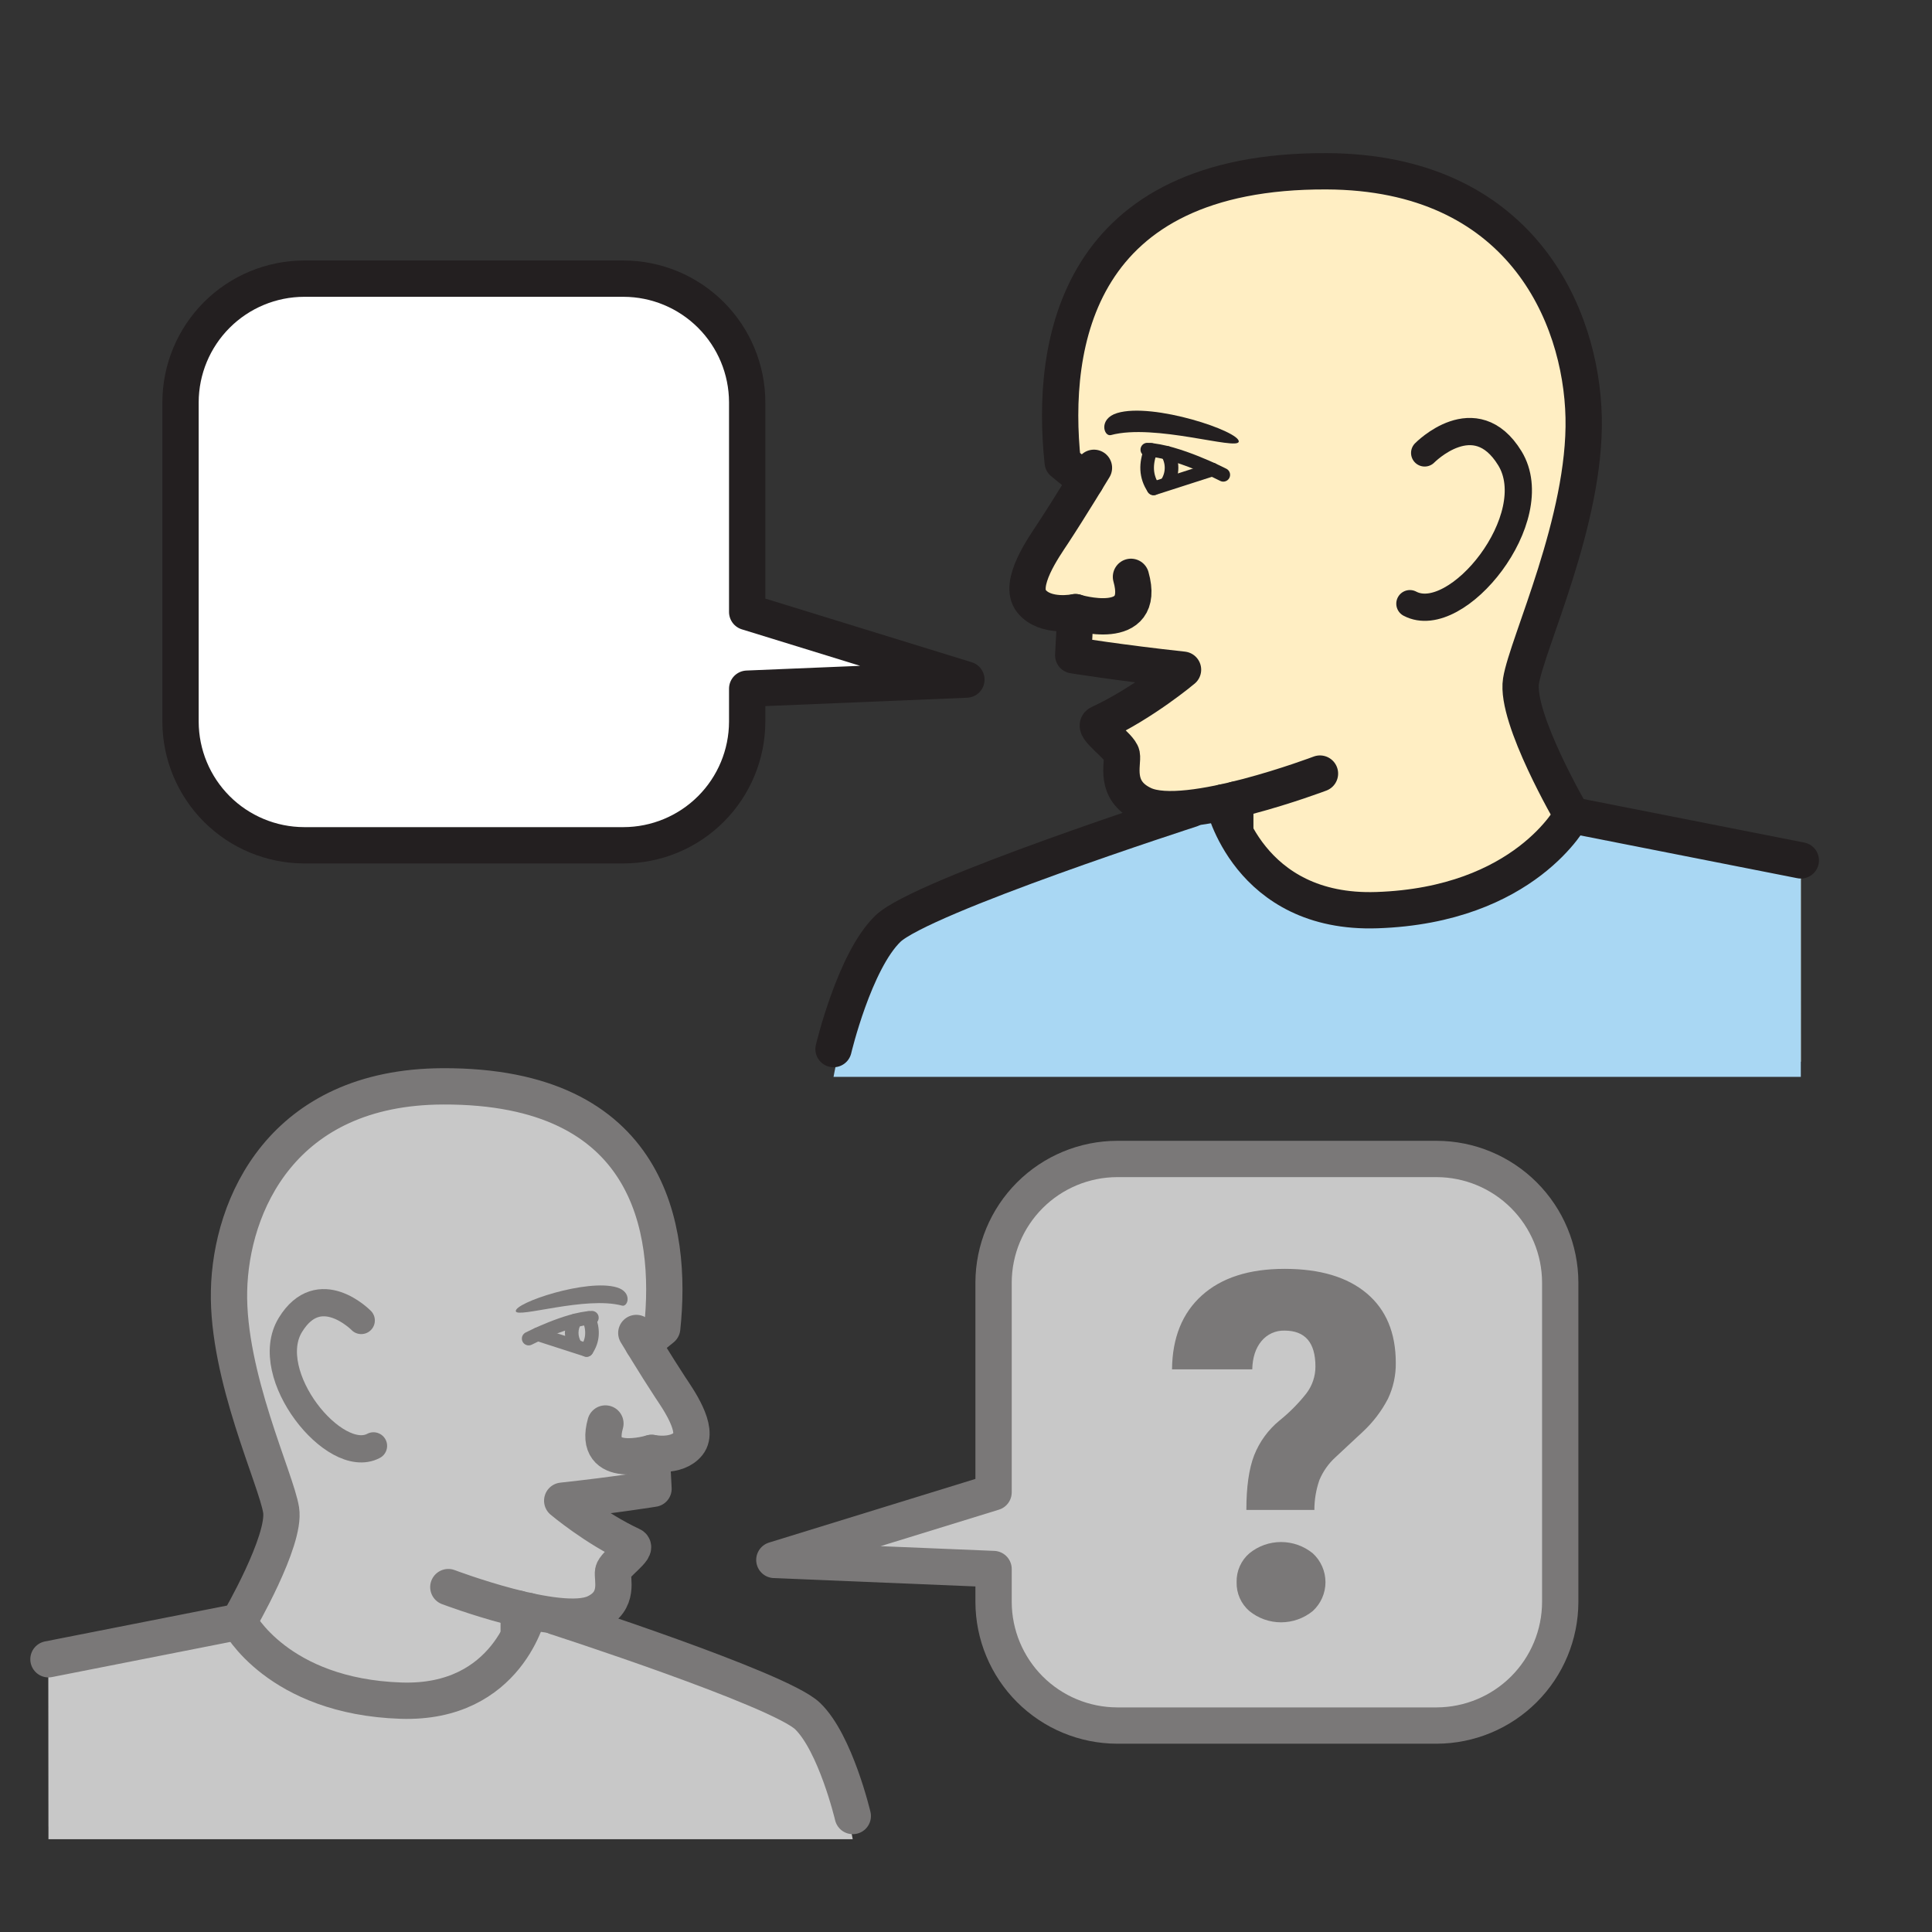 <svg width="1024" height="1024" viewBox="0 0 1024 1024" fill="none" xmlns="http://www.w3.org/2000/svg">
<rect x="0" y="0" width="1024" height="1024" fill="#333333" stroke="none"/>
<g id="social/because">
<path id="Vector" d="M25.685 879.442L126.556 859.561C126.556 859.561 152.362 813.346 150.17 804.471C155.986 828.048 63.796 621.62 179.262 586.616C287.371 553.839 342.148 606.195 348.928 652.471C355.057 694.303 344.207 709.487 344.207 709.487C344.207 709.487 369.494 751.416 366.46 759.026C363.426 766.637 345.375 770.068 345.375 770.068L346.375 789.058L304.651 796.692L334.682 821.907L325.049 832.901C326.326 852.553 316.259 858.068 303.097 859.706C303.097 859.706 424.536 898.503 432.713 914.109C440.889 929.715 452.051 968.2 452.051 968.2H25.781L25.685 879.442Z" fill="#C8C8C8"/>
<path id="Vector_2" d="M25.685 974.823H451.955C451.955 974.823 442.382 921.647 428.305 909.726C414.229 897.805 280.965 848.194 274.908 853.877C274.908 853.877 274.908 901.429 208.68 899.852C158.178 898.648 126.556 859.561 126.556 859.561L25.685 879.442V974.823Z" fill="#C8C8C8"/>
<path id="Vector_3" d="M25.685 879.442L126.556 859.561C126.556 859.561 151.543 816.705 149.002 800.389C146.461 784.073 120.415 729.56 121.391 684.164C122.366 638.767 149.52 576.103 234.689 575.79C344.773 575.333 356.586 651.483 350.975 703.996L340.775 712.293" stroke="#7A7878" stroke-width="19.244" stroke-linecap="round" stroke-linejoin="round"/>
<path id="Vector_4" d="M237.628 841.198C237.628 841.198 296.631 863.595 315.404 854.841C328.794 848.591 324.207 836.779 324.965 832.901C325.724 829.024 338.488 820.787 334.911 819.138C315.356 810.058 297.98 795.404 297.98 795.404C325.676 792.418 346.375 789.058 346.375 789.058L345.376 770.068C345.376 770.068 358.621 772.85 364.75 765.252C370.88 757.654 359.127 741.169 355.322 735.413C347.507 723.54 337.26 706.513 337.26 706.513" stroke="#7A7878" stroke-width="19.244" stroke-linecap="round" stroke-linejoin="round"/>
<path id="Vector_5" d="M274.92 864.955V852.673" stroke="#7A7878" stroke-width="19.244" stroke-linecap="round" stroke-linejoin="round"/>
<path id="Vector_6" d="M294.368 856.863C294.368 856.863 413.206 895.264 428.029 909.545C442.852 923.826 451.992 962.528 451.992 962.528" stroke="#7A7878" stroke-width="19.244" stroke-linecap="round" stroke-linejoin="round"/>
<path id="Vector_7" d="M126.557 859.561C126.557 859.561 147.087 899.19 212.497 901.381C269.502 903.296 280.207 853.877 280.207 853.877" stroke="#7A7878" stroke-width="19.244" stroke-linecap="round" stroke-linejoin="round"/>
<path id="Vector_8" d="M320.884 754.486C313.767 779.774 345.376 770.068 345.376 770.068" stroke="#7A7878" stroke-width="19.244" stroke-linecap="round" stroke-linejoin="round"/>
<path id="Vector_9" d="M191.462 699.878C191.462 699.878 169.257 677.192 153.916 702.226C137.877 728.392 177.313 777.257 197.964 766.347" stroke="#7A7878" stroke-width="14.433" stroke-linecap="round" stroke-linejoin="round"/>
<path id="Vector_10" d="M329.697 692.003C332.864 692.858 335.284 684.85 327.011 682.37C311.201 677.553 272.548 690.534 273.391 694.989C274.113 698.794 310.43 686.813 329.697 692.003Z" fill="#7A7878"/>
<path id="Vector_11" d="M280.207 709.487C280.207 709.487 300.605 698.999 313.707 698.421" stroke="#7A7878" stroke-width="7.216" stroke-linecap="round" stroke-linejoin="round"/>
<path id="Vector_12" d="M285.036 707.175L310.913 715.52" stroke="#7A7878" stroke-width="7.216" stroke-linecap="round" stroke-linejoin="round"/>
<path id="Vector_13" d="M312.092 698.542C314.5 704.562 314.5 710.234 310.888 715.52" stroke="#7A7878" stroke-width="7.216" stroke-linecap="round" stroke-linejoin="round"/>
<path id="Vector_14" d="M304.88 699.878C303.658 701.845 303.011 704.113 303.011 706.429C303.011 708.744 303.658 711.013 304.88 712.979" stroke="#7A7878" stroke-width="7.216" stroke-linecap="round" stroke-linejoin="round"/>
<path id="Vector_15" d="M954.472 456.025L833.153 432.098C833.153 432.098 802.122 376.527 804.759 365.87C797.763 394.216 908.63 145.955 769.767 103.858C639.754 64.422 573.863 127.399 565.711 183.031C558.341 233.329 571.394 251.608 571.394 251.608C571.394 251.608 540.905 302.026 544.626 311.177C548.347 320.329 569.998 324.423 569.998 324.423L568.793 347.302L619.007 356.49L582.882 386.81L594.526 400.056C592.985 423.681 605.087 430.316 620.933 432.279C620.933 432.279 474.881 478.94 465.031 497.713C455.182 516.486 441.779 562.737 441.779 562.737H954.472V456.025Z" fill="#FFEEC3"/>
<path id="Vector_16" d="M954.472 570.769H441.792C441.792 570.769 453.304 506.816 470.246 492.499C487.189 478.181 647.437 418.503 654.722 425.331C654.722 425.331 654.722 482.528 734.389 480.626C795.115 479.169 833.13 432.159 833.13 432.159L954.448 456.085L954.472 570.769Z" fill="#A9D7F3"/>
<path id="Vector_17" d="M954.472 456.025L833.154 432.098C833.154 432.098 803.05 380.573 806.168 360.945C809.287 341.317 840.595 275.751 839.367 221.167C838.139 166.583 805.578 91.203 703.105 90.781C570.769 90.239 556.499 181.827 563.255 244.973L575.513 254.992" stroke="#231F20" stroke-width="19.244" stroke-linecap="round" stroke-linejoin="round"/>
<path id="Vector_18" d="M699.614 410.014C699.614 410.014 628.569 436.951 606.075 426.427C589.976 418.913 595.491 404.656 594.576 400.056C593.661 395.456 578.32 385.486 582.606 383.487C606.136 372.565 627.028 354.948 627.028 354.948C593.649 351.336 568.831 347.314 568.831 347.314L570.035 324.435C570.035 324.435 554.032 327.831 546.687 318.619C539.341 309.407 553.454 289.719 558.042 282.735C567.422 268.454 579.813 247.947 579.813 247.947" stroke="#231F20" stroke-width="19.244" stroke-linecap="round" stroke-linejoin="round"/>
<path id="Vector_19" d="M654.723 438.601V423.826" stroke="#231F20" stroke-width="19.244" stroke-linecap="round" stroke-linejoin="round"/>
<path id="Vector_20" d="M631.338 428.872C631.338 428.872 488.417 475.039 470.619 492.222C452.822 509.405 441.792 556.042 441.792 556.042" stroke="#231F20" stroke-width="19.244" stroke-linecap="round" stroke-linejoin="round"/>
<path id="Vector_21" d="M833.155 432.099C833.155 432.099 808.457 479.759 729.79 482.396C661.25 484.708 648.365 425.271 648.365 425.271" stroke="#231F20" stroke-width="19.244" stroke-linecap="round" stroke-linejoin="round"/>
<path id="Vector_22" d="M599.441 305.734C608.002 336.103 569.999 324.483 569.999 324.483" stroke="#231F20" stroke-width="19.244" stroke-linecap="round" stroke-linejoin="round"/>
<path id="Vector_23" d="M755.101 240.06C755.101 240.06 781.798 212.774 800.257 242.89C819.524 274.355 772.104 333.129 747.274 319.956" stroke="#231F20" stroke-width="14.433" stroke-linecap="round" stroke-linejoin="round"/>
<path id="Vector_24" d="M588.832 230.595C585.027 231.619 582.113 221.986 592.072 218.939C611.085 213.111 657.565 228.753 656.554 234.112C655.687 238.76 612.012 224.358 588.832 230.595Z" fill="#231F20"/>
<path id="Vector_25" d="M648.365 251.668C648.365 251.668 623.836 239.012 608.098 238.314" stroke="#231F20" stroke-width="7.216" stroke-linecap="round" stroke-linejoin="round"/>
<path id="Vector_26" d="M642.56 248.851L611.433 258.869" stroke="#231F20" stroke-width="7.216" stroke-linecap="round" stroke-linejoin="round"/>
<path id="Vector_27" d="M610.024 238.422C607.122 245.647 607.146 252.475 611.433 258.833" stroke="#231F20" stroke-width="7.216" stroke-linecap="round" stroke-linejoin="round"/>
<path id="Vector_28" d="M618.682 240.06C620.157 242.424 620.94 245.155 620.94 247.941C620.94 250.728 620.157 253.459 618.682 255.822" stroke="#231F20" stroke-width="7.216" stroke-linecap="round" stroke-linejoin="round"/>
<path id="Vector_29" d="M761.483 614.275H592.082C574.736 614.326 558.115 621.238 545.849 633.502C533.582 645.767 526.667 662.387 526.613 679.733V790.96L410.424 826.796L526.613 831.613V849.121C526.667 866.467 533.582 883.087 545.849 895.351C558.115 907.616 574.736 914.528 592.082 914.579H761.483C778.829 914.528 795.45 907.616 807.717 895.351C819.983 883.087 826.899 866.467 826.953 849.121V679.733C826.899 662.387 819.983 645.767 807.717 633.502C795.45 621.238 778.829 614.326 761.483 614.275Z" fill="#C8C8C8" stroke="#7A7878" stroke-width="19.244" stroke-linecap="round" stroke-linejoin="round"/>
<path id="Vector_30" d="M660.599 800.304C660.599 788.062 661.984 778.389 664.753 771.284C667.598 764.09 672.237 757.744 678.228 752.849C683.47 748.631 688.22 743.836 692.389 738.555C695.531 734.455 697.225 729.428 697.205 724.262C697.205 711.594 691.751 705.256 680.841 705.248C678.516 705.176 676.205 705.638 674.086 706.598C671.968 707.559 670.097 708.992 668.619 710.788C665.512 714.488 663.878 719.486 663.718 725.779H621.199C621.36 708.993 626.646 695.92 637.058 686.56C647.47 677.2 662.076 672.52 680.877 672.52C699.59 672.52 714.088 676.842 724.371 685.488C734.655 694.134 739.796 706.429 739.796 722.372C739.884 728.944 738.463 735.448 735.642 741.385C732.234 747.941 727.72 753.86 722.3 758.881L707.85 772.356C704.134 775.724 701.21 779.873 699.289 784.506C697.531 789.587 696.64 794.928 696.651 800.304H660.599ZM655.433 838.584C655.356 835.695 655.92 832.825 657.086 830.18C658.253 827.536 659.991 825.183 662.177 823.292C666.924 819.421 672.861 817.307 678.987 817.307C685.112 817.307 691.049 819.421 695.797 823.292C697.918 825.234 699.612 827.597 700.771 830.23C701.93 832.863 702.529 835.708 702.529 838.584C702.529 841.461 701.93 844.306 700.771 846.939C699.612 849.572 697.918 851.934 695.797 853.877C691.049 857.748 685.112 859.862 678.987 859.862C672.861 859.862 666.924 857.748 662.177 853.877C659.991 851.986 658.253 849.633 657.086 846.988C655.92 844.344 655.356 841.473 655.433 838.584Z" fill="#7A7878"/>
<path id="Vector_31" d="M161.151 147.689H330.552C347.896 147.74 364.515 154.651 376.781 166.913C389.048 179.174 395.964 195.791 396.022 213.135V324.363L512.21 360.198L396.022 365.015V382.56C395.968 399.906 389.052 416.525 376.786 428.79C364.519 441.054 347.898 447.967 330.552 448.017H161.151C143.806 447.967 127.184 441.054 114.918 428.79C102.651 416.525 95.736 399.906 95.682 382.56V213.135C95.739 195.791 102.656 179.174 114.922 166.913C127.188 154.651 143.808 147.74 161.151 147.689Z" fill="white" stroke="#231F20" stroke-width="19.244" stroke-linecap="round" stroke-linejoin="round"/>
</g>
</svg>
